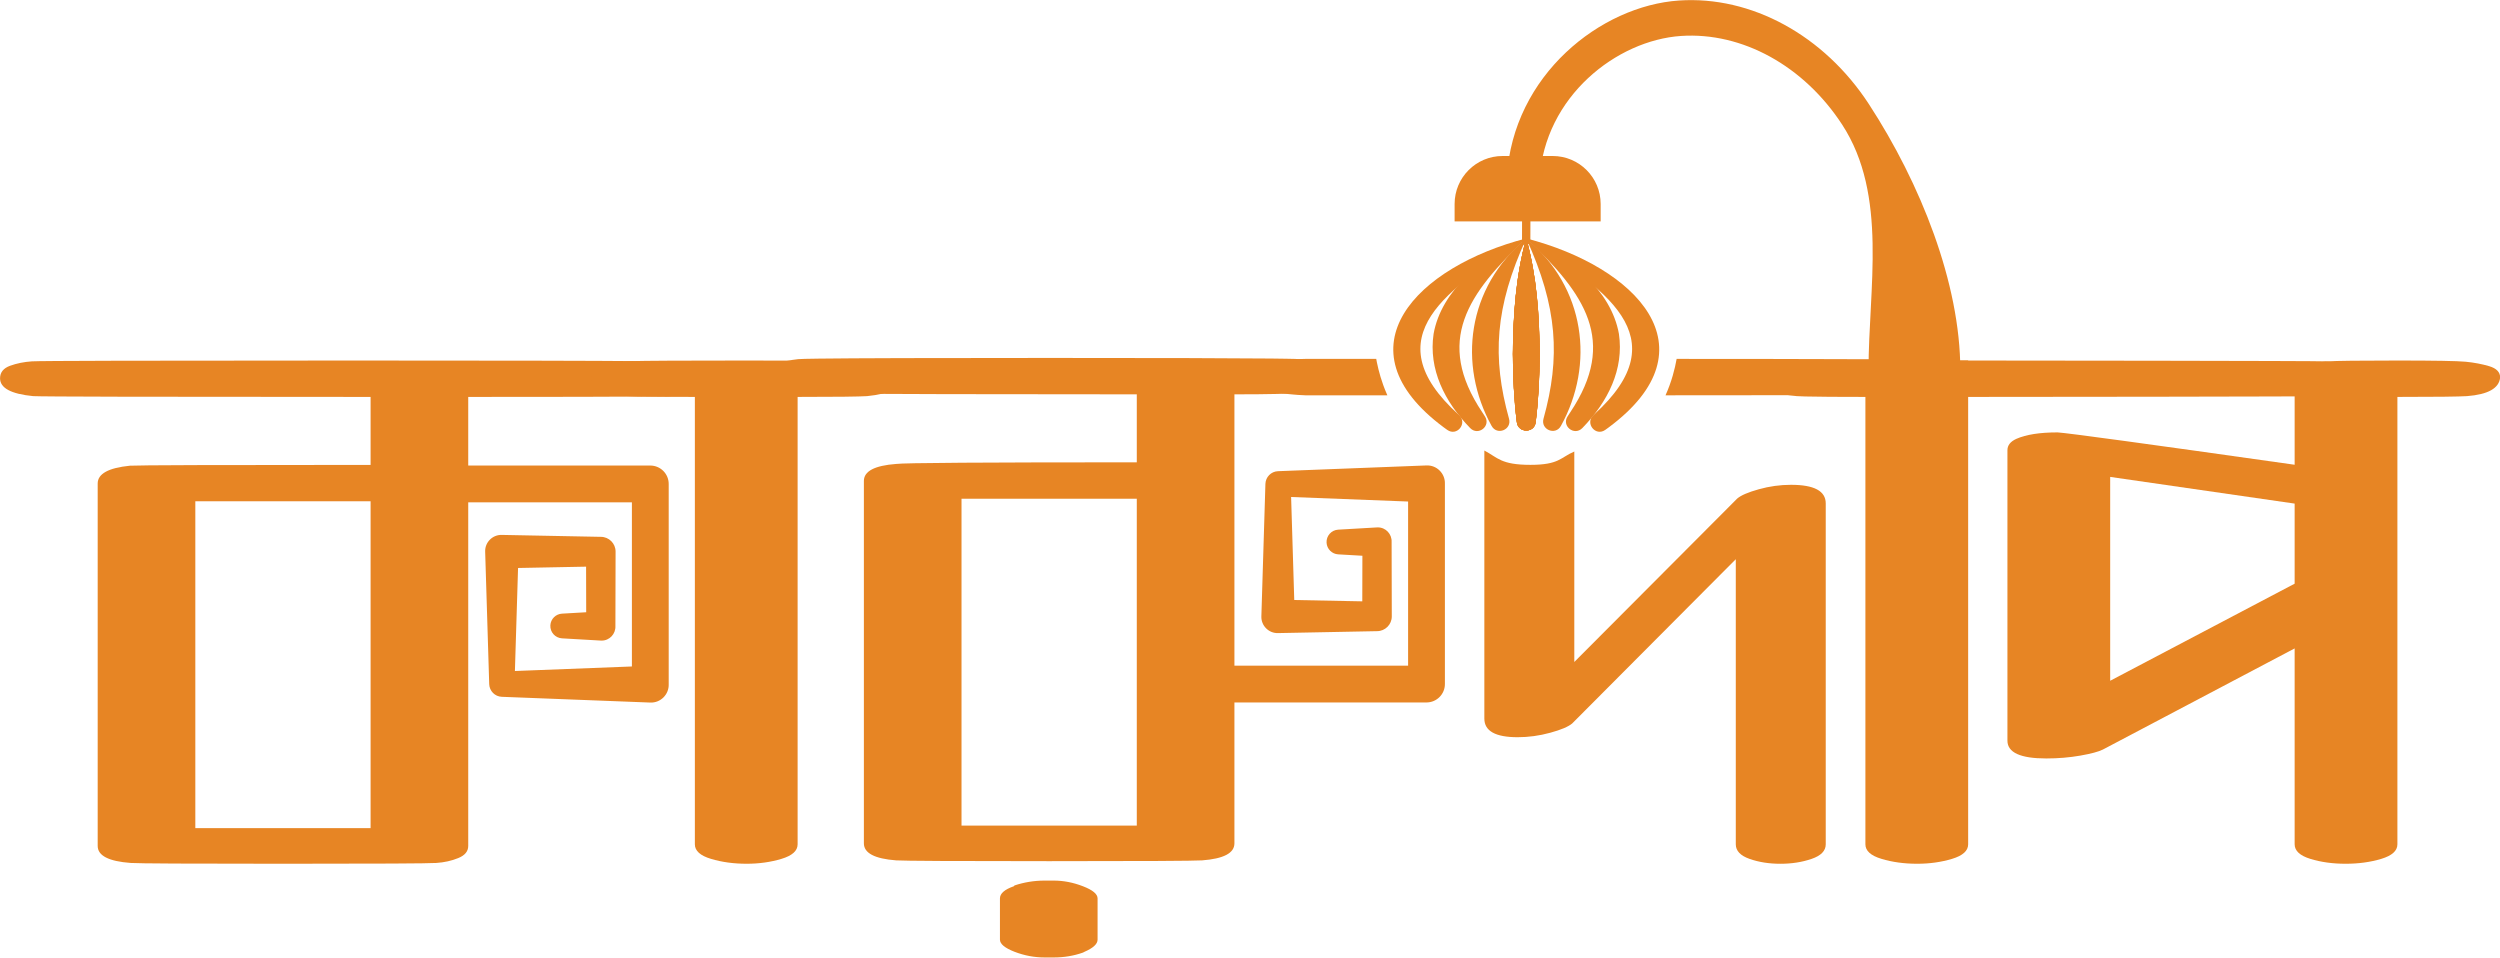 <svg style="fill-rule:evenodd;clip-rule:evenodd;stroke-linejoin:round;stroke-miterlimit:2;" xml:space="preserve" xmlns:xlink="http://www.w3.org/1999/xlink" xmlns="http://www.w3.org/2000/svg" version="1.1" viewBox="0 0 2907 1114" height="100%" width="100%">
    <g transform="matrix(1,0,0,1,-790.038,-1693.447)">
        <g transform="matrix(4.167,0,0,4.167,0,0)" id="Page-1">
            <rect style="fill:none;" height="1080" width="1080" y="0" x="0"></rect>
            <g id="Layer-1">
                <g transform="matrix(1,0,0,1,576.537,507.012)">
                    <path style="fill:rgb(231,133,36);fill-rule:nonzero;" d="M0,9.225C-1.393,6.029 -2.224,2.95 -2.728,0.48C-2.798,0.152 -2.856,-0.164 -2.903,-0.468L-22.689,-0.468C-23.438,-0.468 -24.656,-0.41 -26.377,-0.304C-26.681,-0.281 -26.997,-0.269 -27.325,-0.246C-27.395,-0.246 -27.466,-0.246 -27.547,-0.234C-29.877,-0.093 -32.019,0.363 -33.974,1.112C-35.941,1.873 -36.913,3.079 -36.913,4.73C-36.913,6.228 -35.894,7.329 -33.869,7.996C-31.832,8.675 -29.655,9.132 -27.325,9.354C-26.88,9.389 -26.47,9.436 -26.096,9.471C-25.581,9.506 -25.124,9.553 -24.714,9.588L-24.679,9.588C-23.766,9.658 -23.111,9.693 -22.689,9.693L0.199,9.693C0.129,9.541 0.058,9.377 0,9.225"></path>
                </g>
                <g transform="matrix(1,0,0,1,576.208,507.492)">
                    <path style="fill:rgb(231,133,36);fill-rule:nonzero;" d="M0,8.745C-0.176,8.722 -0.351,8.686 -0.515,8.663C-5.245,7.879 -5.268,6.334 -5.268,4.016C-5.268,2.365 -6.603,1.206 -4.566,0.515C-4.296,0.433 -4.027,0.351 -3.746,0.269C-3.407,0.176 -3.067,0.082 -2.728,0C-2.224,2.47 -1.393,5.549 0,8.745"></path>
                </g>
                <g transform="matrix(1,0,0,1,738.498,511.742)">
                    <path style="fill:rgb(231,133,36);fill-rule:nonzero;" d="M0,-0.234C0,2.482 -3.091,4.133 -9.26,4.741C-9.81,4.765 -12.198,4.8 -16.413,4.835L-16.483,4.835C-16.893,4.835 -17.338,4.847 -17.783,4.847L-17.806,4.847C-19.445,4.858 -21.341,4.858 -23.449,4.87L-23.495,4.87C-24.549,4.882 -25.65,4.882 -26.82,4.882L-26.89,4.882C-30.894,4.893 -35.577,4.905 -40.938,4.917C-42.039,4.917 -43.163,4.917 -44.298,4.929C-55.607,4.94 -67.389,4.952 -84.141,4.964C-82.432,1.171 -81.519,-2.47 -81.039,-5.198L-80.559,-5.198C-71.088,-5.198 -64.762,-5.186 -57.129,-5.186C-48.712,-5.174 -41.407,-5.151 -35.214,-5.128C-32.791,-5.128 -30.543,-5.116 -28.459,-5.104L-27.499,-5.104L-27.487,-5.092C-27.476,-5.092 -27.464,-5.092 -27.452,-5.104C-27.452,-5.104 -27.452,-5.092 -27.441,-5.092L-27.429,-5.104C-27.394,-5.092 -27.37,-5.092 -27.335,-5.104C-23.484,-5.081 -20.253,-5.069 -17.642,-5.034C-12.889,-4.987 -10.173,-4.929 -9.494,-4.858C-8.487,-4.753 -7.504,-4.613 -6.532,-4.413C-5.338,-4.179 -4.179,-3.875 -3.056,-3.5C-1.019,-2.821 0,-1.733 0,-0.234"></path>
                </g>
                <g transform="matrix(1,0,0,1,0,74.425)">
                    <path style="fill:rgb(231,133,36);fill-rule:nonzero;" d="M293.008,563.066L244.099,563.066L244.099,471.857L293.008,471.857L293.008,563.066ZM382.57,434.271C380.637,433.588 378.602,433.143 376.449,432.912C375.862,432.846 373.201,432.797 368.474,432.748C355.982,432.632 329.035,432.575 287.646,432.575C230.441,432.575 200.73,432.657 198.508,432.805C196.293,432.954 194.258,433.365 192.395,434.041C190.54,434.725 189.609,435.886 189.609,437.542C189.609,440.252 192.685,441.907 198.836,442.509C200.981,442.657 232.366,442.731 293.008,442.731L293.008,461.701C250.391,461.701 228.007,461.775 225.862,461.923C219.859,462.525 216.854,464.18 216.854,466.89L216.854,568.033C216.854,570.743 219.93,572.325 226.073,572.778C228.218,572.926 242.377,573 268.549,573C294.863,573 309.131,572.926 311.346,572.778C313.561,572.629 315.604,572.176 317.459,571.418C319.322,570.669 320.253,569.54 320.253,568.033L320.253,442.731C345.431,442.731 362.22,442.69 370.602,442.624L370.696,442.624C374.062,442.591 376.05,442.55 376.668,442.509C382.531,441.907 385.466,440.252 385.466,437.542C385.466,436.042 384.495,434.947 382.57,434.271"></path>
                </g>
                <g transform="matrix(1,0,0,1,437.794,645.727)">
                    <path style="fill:rgb(231,133,36);fill-rule:nonzero;" d="M0,-137.031C-2.035,-137.715 -4.176,-138.159 -6.433,-138.39C-7.001,-138.448 -8.122,-138.497 -9.794,-138.538C-9.835,-138.547 -9.868,-138.538 -9.901,-138.538C-14.959,-138.662 -24.942,-138.728 -39.851,-138.728C-57.445,-138.728 -68.294,-138.67 -72.404,-138.555C-73.038,-138.538 -73.516,-138.514 -73.829,-138.497C-76.16,-138.349 -78.302,-137.937 -80.262,-137.262C-82.214,-136.578 -83.194,-135.416 -83.194,-133.761C-83.194,-131.051 -79.957,-129.395 -73.491,-128.794C-72.758,-128.753 -71.646,-128.712 -70.163,-128.679L-70.064,-128.679C-66.696,-128.604 -61.44,-128.572 -54.299,-128.572L-54.299,-3.722C-54.299,-1.919 -52.8,-0.559 -49.785,0.338C-46.77,1.244 -43.459,1.697 -39.851,1.697C-36.391,1.697 -33.154,1.244 -30.14,0.338C-27.133,-0.559 -25.625,-1.919 -25.625,-3.722L-25.625,-128.572C-14.942,-128.572 -8.468,-128.646 -6.211,-128.794C-6.194,-128.794 -6.186,-128.794 -6.17,-128.802C-0.025,-129.403 3.047,-131.059 3.047,-133.761C3.047,-135.26 2.026,-136.356 0,-137.031"></path>
                </g>
                <g transform="matrix(1,0,0,1,491.795,526.146)">
                    <path style="fill:rgb(231,133,36);fill-rule:nonzero;" d="M0,127.559C-2.716,126.505 -5.432,125.978 -8.148,125.978L-10.723,125.978C-13.587,125.978 -16.374,126.431 -19.09,127.328L-19.301,127.559C-21.876,128.457 -23.167,129.585 -23.167,130.944L-23.167,142.46C-23.167,143.662 -21.805,144.791 -19.09,145.845C-16.374,146.891 -13.587,147.427 -10.723,147.427L-8.148,147.427C-5.291,147.427 -2.567,146.974 0,146.068L0.43,145.845C2.865,144.791 4.078,143.662 4.078,142.46L4.078,130.944C4.078,129.734 2.716,128.605 0,127.559M15.02,110.624L-33.889,110.624L-33.889,19.415L15.02,19.415L15.02,110.624ZM66.613,-18.171C64.68,-18.855 62.606,-19.299 60.391,-19.53C59.953,-19.58 58.724,-19.621 56.689,-19.645C55.547,-19.67 54.146,-19.695 52.494,-19.703C42.03,-19.81 21.391,-19.868 -9.431,-19.868C-42.452,-19.868 -63.827,-19.802 -73.548,-19.678C-73.587,-19.687 -73.618,-19.678 -73.65,-19.678C-76.968,-19.637 -78.909,-19.588 -79.473,-19.53C-81.688,-19.299 -83.731,-18.855 -85.586,-18.171C-87.448,-17.496 -88.38,-16.4 -88.38,-14.901C-88.38,-12.191 -85.374,-10.609 -79.371,-10.156C-78.706,-10.074 -75.622,-10 -70.104,-9.942C-56.501,-9.786 -28.129,-9.711 15.02,-9.711L15.02,9.258C-27.597,9.258 -49.982,9.407 -52.126,9.711C-58.129,10.156 -61.135,11.738 -61.135,14.448L-61.135,115.591C-61.135,118.301 -58.129,119.882 -52.126,120.335C-49.841,120.483 -35.604,120.558 -9.431,120.558C16.734,120.558 30.963,120.483 33.256,120.335C39.259,119.882 42.264,118.301 42.264,115.591L42.264,-9.711C47.109,-9.711 51.054,-9.744 54.075,-9.819L54.106,-9.819C55.578,-9.852 56.822,-9.893 57.863,-9.934C59.147,-10 60.094,-10.066 60.712,-10.156C66.574,-10.609 69.509,-12.191 69.509,-14.901C69.509,-16.4 68.539,-17.496 66.613,-18.171"></path>
                </g>
                <g transform="matrix(1,0,0,1,689.382,637.864)">
                    <path style="fill:rgb(231,133,36);fill-rule:nonzero;" d="M0,-96.184C-3.036,-96.184 -6.029,-95.772 -8.992,-94.94C-11.956,-94.116 -13.968,-93.252 -15.021,-92.346L-60.479,-46.745L-60.479,-105.478C-64.387,-103.781 -64.725,-101.754 -72.723,-101.754C-80.987,-101.754 -81.827,-103.777 -85.581,-105.749L-85.581,-30.948C-85.581,-27.48 -82.487,-25.75 -76.293,-25.75C-73.264,-25.75 -70.236,-26.162 -67.2,-26.994C-64.171,-27.818 -62.13,-28.691 -61.07,-29.589L-15.417,-75.42L-15.417,4.145C-15.417,5.949 -14.134,7.308 -11.567,8.206C-8.992,9.112 -6.129,9.565 -2.964,9.565C0.194,9.565 3.094,9.112 5.733,8.206C8.365,7.308 9.684,5.949 9.684,4.145L9.684,-90.995C9.684,-94.454 6.454,-96.184 0,-96.184"></path>
                </g>
                <g transform="matrix(1,0,0,1,838.59,647.117)">
                    <path style="fill:rgb(231,133,36);fill-rule:nonzero;" d="M0,-139.887C-2.257,-140.035 -89.397,-140.118 -99.784,-140.118L-99.784,-140.195L-128.457,-140.195L-128.457,-140.118C-137.23,-140.118 -143.185,-140.06 -146.323,-139.953C-146.958,-139.936 -147.468,-139.912 -147.872,-139.887C-154.042,-139.442 -157.13,-137.861 -157.13,-135.151C-157.13,-132.441 -153.968,-130.785 -147.65,-130.184C-147.057,-130.151 -146.224,-130.118 -145.162,-130.085L-145.088,-130.085C-141.793,-130.003 -136.25,-129.961 -128.457,-129.961L-128.457,-5.112C-128.457,-3.308 -126.958,-1.949 -123.943,-1.051C-120.937,-0.145 -117.618,0.308 -114.009,0.308C-110.55,0.308 -107.313,-0.145 -104.298,-1.051C-101.292,-1.949 -99.784,-3.308 -99.784,-5.112L-99.784,-129.961C-89.101,-129.961 -1.804,-130.035 0.453,-130.184C6.623,-130.785 9.712,-132.441 9.712,-135.151C9.712,-137.704 6.474,-139.286 0,-139.887"></path>
                </g>
                <g transform="matrix(1,0,0,1,829.914,585.155)">
                    <path style="fill:rgb(231,133,36);fill-rule:nonzero;" d="M0,-15.885L-51.474,11.207L-51.474,-45.678L0,-38.232L0,-15.885ZM54.299,-76.574C52.264,-77.175 50.081,-77.587 47.75,-77.817C45.411,-78.04 39.06,-78.155 28.673,-78.155C17.982,-78.155 11.515,-78.073 9.259,-77.924C7.002,-77.776 4.926,-77.323 3.048,-76.574C1.162,-75.816 0.148,-74.687 0,-73.188L0,-49.072C-41.391,-54.937 -63.442,-57.943 -66.152,-58.1C-71.119,-58.1 -74.957,-57.499 -77.667,-56.296C-79.323,-55.538 -80.146,-54.484 -80.146,-53.133L-80.146,27.92C-80.146,31.231 -76.531,32.887 -69.307,32.887C-66.003,32.887 -62.841,32.623 -59.826,32.096C-56.819,31.569 -54.71,31 -53.508,30.399L0,2.179L0,56.85C0,58.654 1.466,60.013 4.398,60.911C7.339,61.817 10.609,62.27 14.225,62.27C17.833,62.27 21.144,61.817 24.159,60.911C27.166,60.013 28.673,58.654 28.673,56.85L28.673,-67.999C39.357,-67.999 45.831,-68.073 48.088,-68.221C53.953,-68.674 57.042,-70.404 57.346,-73.411C57.346,-74.918 56.325,-75.972 54.299,-76.574"></path>
                </g>
                <g transform="matrix(1,0,0,1,608.894,468.183)">
                    <path style="fill:rgb(231,133,36);fill-rule:nonzero;" d="M0,-18.257L13.97,-18.257C21.367,-18.257 27.363,-12.261 27.363,-4.864L27.363,0L-13.393,0L-13.393,-4.864C-13.393,-12.261 -7.397,-18.257 0,-18.257"></path>
                </g>
                <g transform="matrix(1,0,0,1,711.007,405.173)">
                    <path style="fill:rgb(231,133,36);fill-rule:nonzero;" d="M0,104.556C-0.015,81.724 5.483,55.715 -7.356,36.004C-18.048,19.588 -35.263,10.119 -52.322,11.255C-70.234,12.463 -90.422,28.107 -91.805,51.274L-100.925,50.634C-99.22,22.09 -74.664,2.836 -52.89,1.368C-32.702,0 -12.398,11.087 0.109,30.29C14.491,52.369 25.597,80.197 25.613,104.548L0,104.556Z"></path>
                </g>
                <g transform="matrix(1,0,0,1,316.91,602.567)">
                    <path style="fill:rgb(231,133,36);fill-rule:nonzero;" d="M0,-66.261L54.15,-66.261C56.985,-66.261 59.284,-63.962 59.284,-61.127L59.284,-5.258C59.396,-2.395 57.018,0 54.15,-0.124C54.129,-0.113 12.718,-1.737 12.698,-1.729C10.776,-1.804 9.26,-3.366 9.198,-5.258L8.069,-42.247C7.98,-44.841 10.136,-46.993 12.728,-46.906L40.342,-46.368C42.618,-46.373 44.469,-44.516 44.462,-42.247L44.413,-21.489C44.528,-19.284 42.773,-17.399 40.555,-17.412C40.488,-17.412 40.408,-17.415 40.342,-17.418L29.509,-18.043C27.606,-18.153 26.152,-19.785 26.262,-21.688C26.364,-23.457 27.782,-24.837 29.509,-24.935L40.342,-25.56L36.271,-21.489L36.222,-42.247L40.342,-38.127L12.728,-37.589L17.386,-42.247L16.257,-5.258L12.728,-8.788L54.15,-10.392L49.015,-5.258L49.015,-61.127L54.15,-55.992L0,-55.992C-6.77,-56.209 -6.816,-66.025 0,-66.261"></path>
                </g>
                <g transform="matrix(1,0,0,1,533.509,536.152)">
                    <path style="fill:rgb(231,133,36);fill-rule:nonzero;" d="M0,66.261L54.15,66.261C56.985,66.261 59.284,63.962 59.284,61.127L59.284,5.258C59.396,2.395 57.018,0 54.15,0.124C54.129,0.113 12.718,1.737 12.698,1.729C10.776,1.804 9.26,3.366 9.198,5.258L8.069,42.247C7.98,44.841 10.136,46.993 12.728,46.906L40.342,46.368C42.618,46.373 44.469,44.516 44.462,42.247L44.413,21.489C44.528,19.284 42.773,17.399 40.555,17.412C40.488,17.412 40.408,17.415 40.342,17.418L29.509,18.043C27.606,18.153 26.152,19.785 26.262,21.688C26.364,23.457 27.782,24.837 29.509,24.935L40.342,25.56L36.271,21.489L36.222,42.247L40.342,38.127L12.728,37.589L17.386,42.247L16.257,5.258L12.728,8.788L54.15,10.392L49.015,5.258L49.015,61.127L54.15,55.992L0,55.992C-6.77,56.209 -6.816,66.025 0,66.261"></path>
                </g>
                <g transform="matrix(1,0,0,1,615.48,527.285)">
                    <path style="fill:rgb(231,133,36);fill-rule:nonzero;" d="M0,-54.368C2.945,-43.714 3.639,-32.957 3.734,-22.114C3.687,-15.723 3.427,-9.363 2.615,-3.037C2.226,0 -2.226,0 -2.615,-3.037C-3.427,-9.363 -3.687,-15.724 -3.734,-22.114C-3.639,-32.958 -2.945,-43.713 0,-54.368"></path>
                </g>
                <g transform="matrix(1,0,0,1,615.48,527.285)">
                    <path style="fill:rgb(231,133,36);fill-rule:nonzero;" d="M0,-54.368C2.945,-43.714 3.639,-32.957 3.734,-22.114C3.687,-15.723 3.427,-9.363 2.615,-3.037C2.226,0 -2.226,0 -2.615,-3.037C-3.427,-9.363 -3.687,-15.724 -3.734,-22.114C-3.639,-32.958 -2.945,-43.713 0,-54.368"></path>
                </g>
                <g transform="matrix(1,0,0,1,615.48,527.285)">
                    <path style="fill:rgb(231,133,36);fill-rule:nonzero;" d="M0,-54.368C2.945,-43.714 3.639,-32.957 3.734,-22.114C3.687,-15.723 3.427,-9.363 2.615,-3.037C2.226,0 -2.226,0 -2.615,-3.037C-3.427,-9.363 -3.687,-15.724 -3.734,-22.114C-3.639,-32.958 -2.945,-43.713 0,-54.368"></path>
                </g>
                <g transform="matrix(1,0,0,1,615.48,528.015)">
                    <path style="fill:rgb(231,133,36);fill-rule:nonzero;" d="M0,-55.098C16.611,-41.362 19.133,-19.874 9.682,-2.763C8.156,0 3.979,-1.729 4.825,-4.77C9.578,-21.858 8.789,-35.923 0,-55.098"></path>
                </g>
                <g transform="matrix(1,0,0,1,615.48,528.156)">
                    <path style="fill:rgb(231,133,36);fill-rule:nonzero;" d="M0,-55.239C12.326,-50.221 23.728,-40.621 25.872,-28.601C27.333,-18.729 22.818,-9.672 15.667,-2.313C13.418,0 9.778,-2.905 11.565,-5.591C11.818,-5.972 12.067,-6.354 12.311,-6.737C25.557,-26.572 16.444,-39.766 0,-55.239"></path>
                </g>
                <g transform="matrix(1,0,0,1,615.48,528.262)">
                    <path style="fill:rgb(231,133,36);fill-rule:nonzero;" d="M0,-55.345C30.549,-47.45 52.898,-24.791 23.023,-2.6C22.7,-2.363 22.375,-2.13 22.049,-1.899C19.366,0 16.356,-3.729 18.733,-6C18.789,-6.054 18.846,-6.108 18.902,-6.162C43.106,-28.05 21.41,-41.506 0,-55.345"></path>
                </g>
                <g transform="matrix(1,0,0,1,615.511,527.285)">
                    <path style="fill:rgb(231,133,36);fill-rule:nonzero;" d="M0,-54.368C2.945,-43.714 3.639,-32.957 3.734,-22.114C3.687,-15.723 3.427,-9.363 2.615,-3.037C2.226,0 -2.226,0 -2.615,-3.037C-3.427,-9.363 -3.687,-15.724 -3.734,-22.114C-3.639,-32.958 -2.945,-43.713 0,-54.368"></path>
                </g>
                <g transform="matrix(1,0,0,1,615.511,527.285)">
                    <path style="fill:rgb(231,133,36);fill-rule:nonzero;" d="M0,-54.368C2.945,-43.714 3.639,-32.957 3.734,-22.114C3.687,-15.723 3.427,-9.363 2.615,-3.037C2.226,0 -2.226,0 -2.615,-3.037C-3.427,-9.363 -3.687,-15.724 -3.734,-22.114C-3.639,-32.958 -2.945,-43.713 0,-54.368"></path>
                </g>
                <g transform="matrix(1,0,0,1,615.511,527.285)">
                    <path style="fill:rgb(231,133,36);fill-rule:nonzero;" d="M0,-54.368C2.945,-43.714 3.639,-32.957 3.734,-22.114C3.687,-15.723 3.427,-9.363 2.615,-3.037C2.226,0 -2.226,0 -2.615,-3.037C-3.427,-9.363 -3.687,-15.724 -3.734,-22.114C-3.639,-32.958 -2.945,-43.713 0,-54.368"></path>
                </g>
                <g transform="matrix(1,0,0,1,615.511,528.016)">
                    <path style="fill:rgb(231,133,36);fill-rule:nonzero;" d="M0,-55.099C-8.794,-35.914 -9.575,-21.849 -4.824,-4.77C-3.978,-1.728 -8.155,0 -9.682,-2.763C-19.134,-19.876 -16.61,-41.366 0,-55.099"></path>
                </g>
                <g transform="matrix(1,0,0,1,615.511,528.159)">
                    <path style="fill:rgb(231,133,36);fill-rule:nonzero;" d="M0,-55.242C-16.463,-39.753 -25.548,-26.566 -12.31,-6.74C-12.066,-6.356 -11.817,-5.973 -11.563,-5.592C-9.776,-2.906 -13.416,0 -15.665,-2.314C-22.817,-9.673 -27.334,-18.733 -25.872,-28.604C-23.728,-40.625 -12.326,-50.224 0,-55.242"></path>
                </g>
                <g transform="matrix(1,0,0,1,615.511,528.263)">
                    <path style="fill:rgb(231,133,36);fill-rule:nonzero;" d="M0,-55.346C-21.447,-41.483 -43.09,-28.045 -18.901,-6.163C-18.844,-6.108 -18.787,-6.053 -18.73,-5.999C-16.354,-3.728 -19.363,0 -22.046,-1.898C-22.374,-2.13 -22.699,-2.364 -23.023,-2.601C-52.92,-24.808 -30.506,-47.467 0,-55.346"></path>
                </g>
                <g transform="matrix(1,0,0,1,616.639,460.016)">
                    <path style="fill:rgb(231,133,36);fill-rule:nonzero;" d="M0,14.789L-1.146,14.207L-2.329,14.972L-2.3,-0.183L0.041,-0.183L0,14.789Z"></path>
                </g>
            </g>
        </g>
    </g>
</svg>
